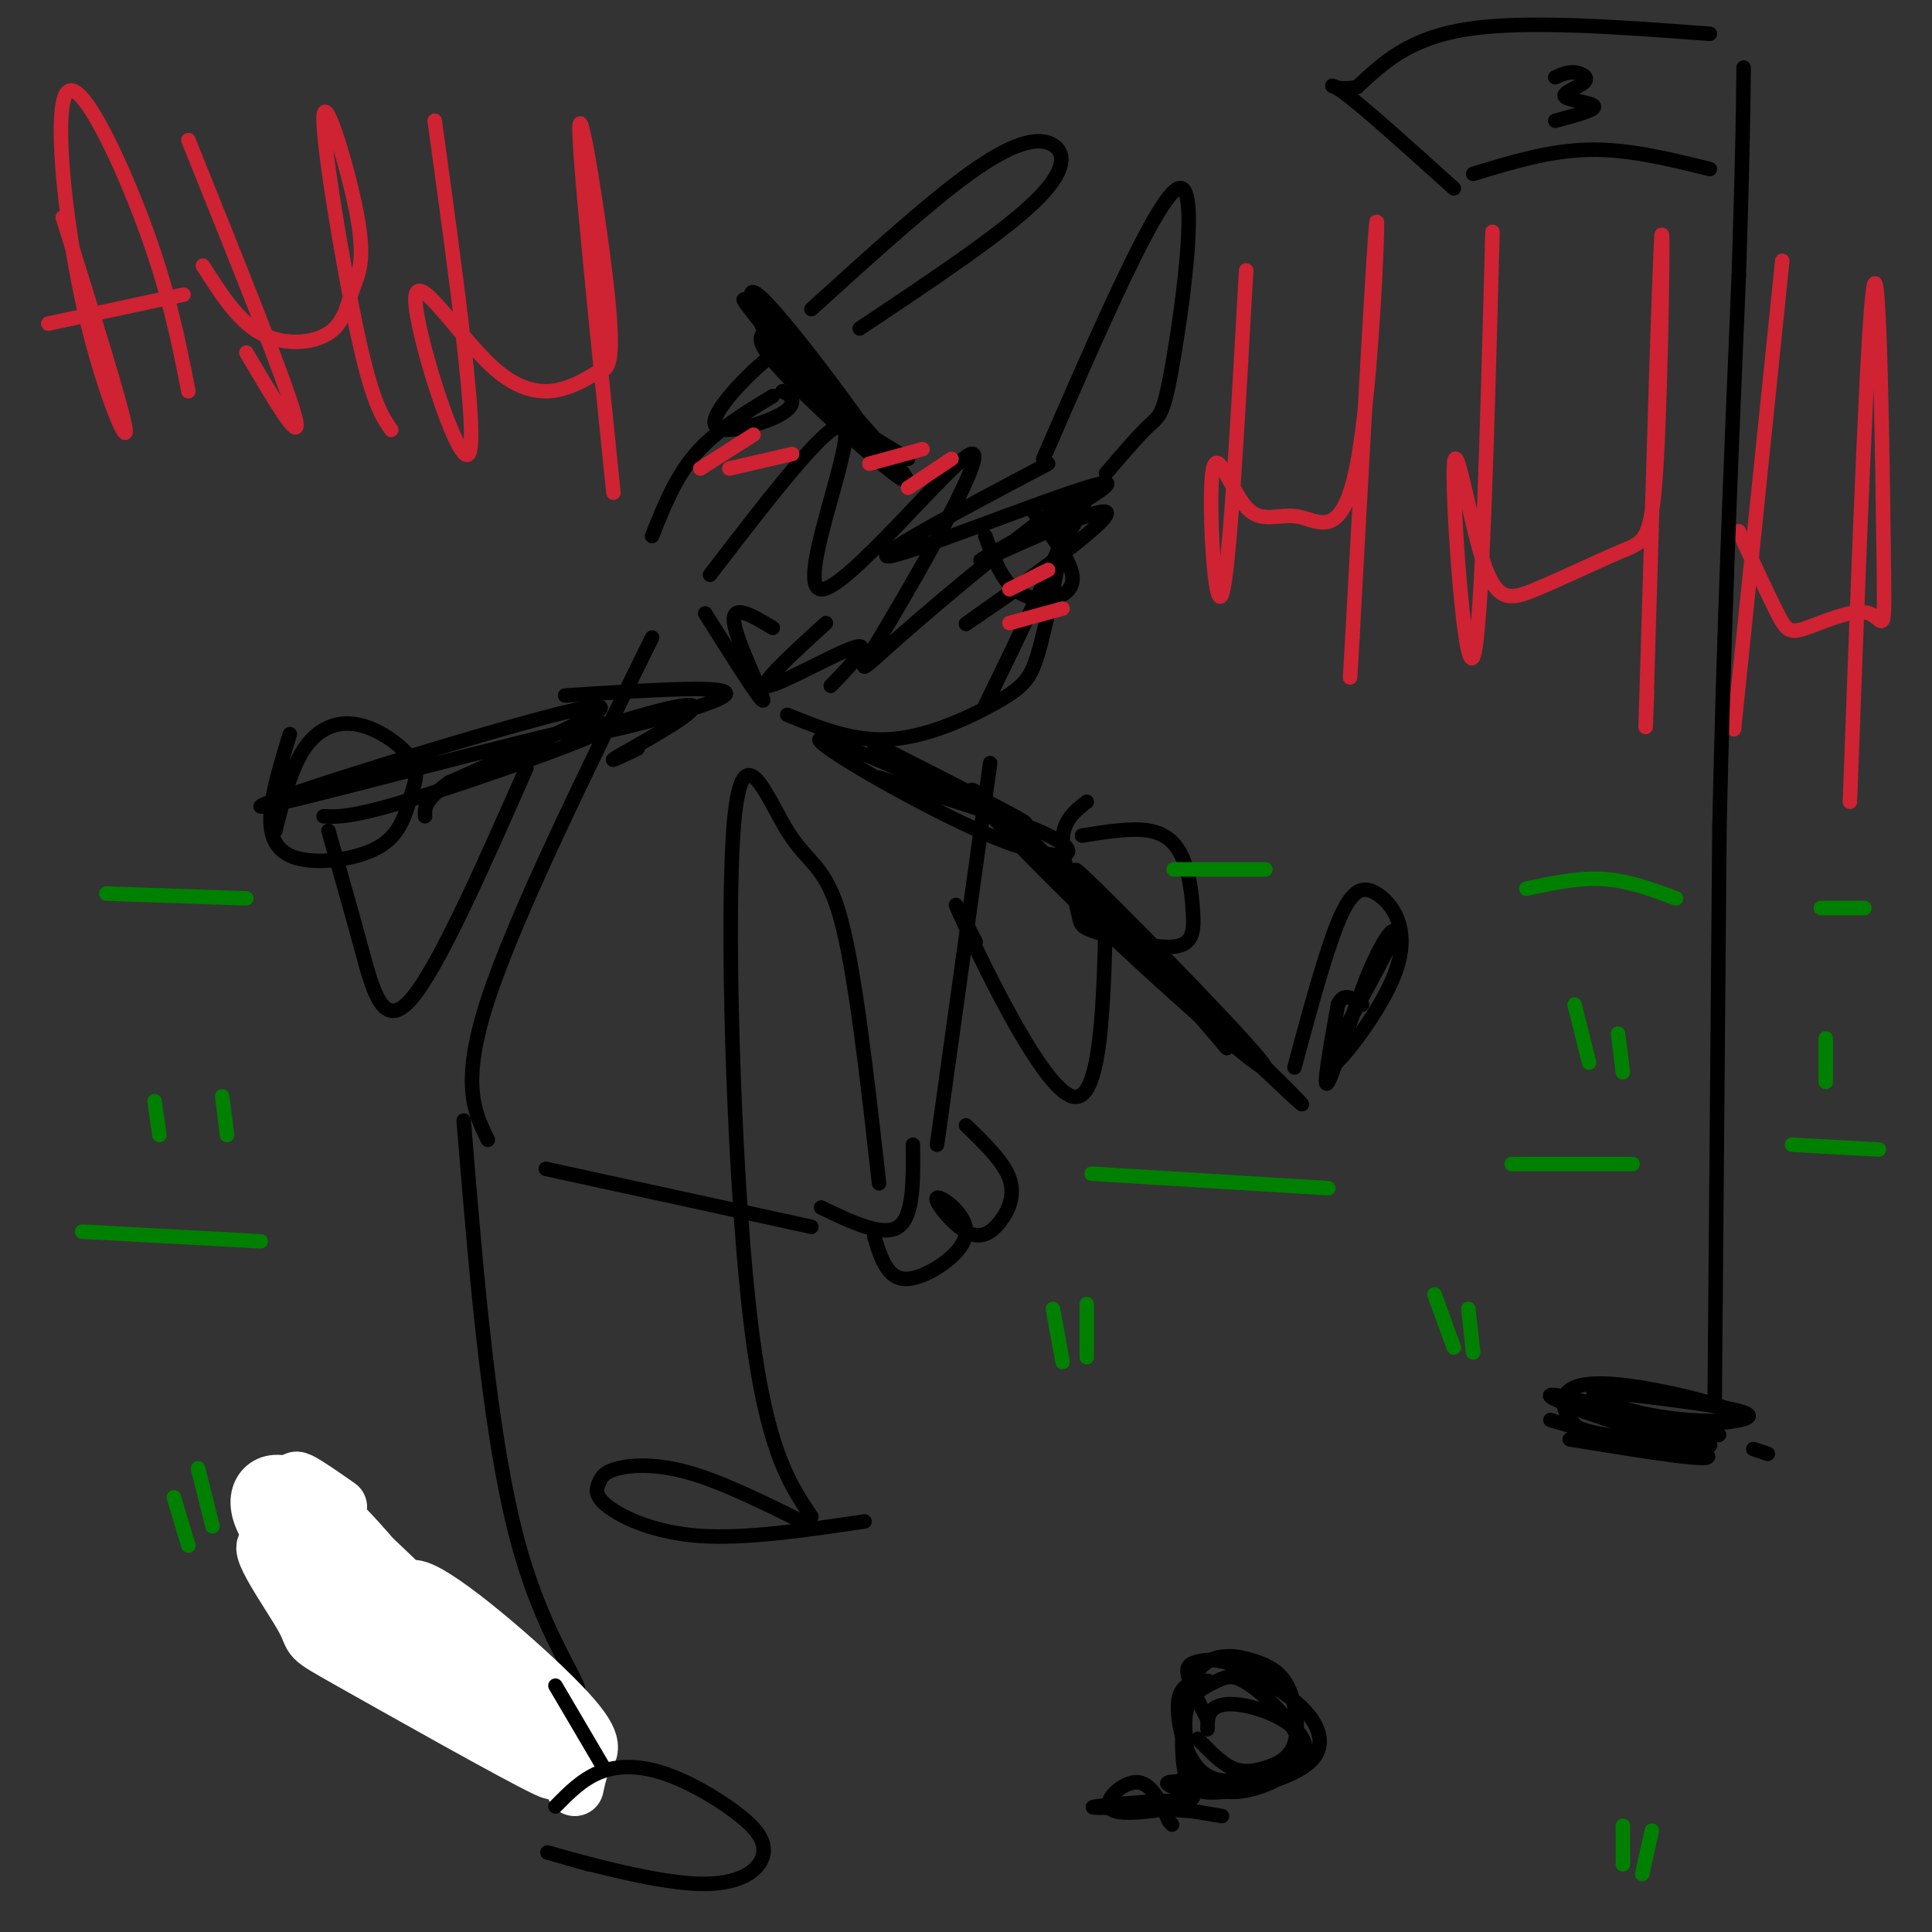 <svg viewBox='0 0 400 400' version='1.1' xmlns='http://www.w3.org/2000/svg' xmlns:xlink='http://www.w3.org/1999/xlink'><rect x="0" y="0" width="400" height="400" fill="#333333" stroke="none"/><g fill='none' stroke='rgb(0,0,0)' stroke-width='3' stroke-linecap='round' stroke-linejoin='round'><path d='M160,82c-5.917,3.583 -11.833,7.167 -16,12c-4.167,4.833 -6.583,10.917 -9,17'/><path d='M163,148c7.018,2.857 14.036,5.714 22,5c7.964,-0.714 16.875,-5.000 22,-8c5.125,-3.000 6.464,-4.714 8,-10c1.536,-5.286 3.268,-14.143 5,-23'/><path d='M168,64c12.655,-11.488 25.310,-22.976 34,-29c8.690,-6.024 13.417,-6.583 16,-5c2.583,1.583 3.024,5.310 -4,12c-7.024,6.690 -21.512,16.345 -36,26'/><path d='M216,95c11.851,-27.268 23.702,-54.536 28,-56c4.298,-1.464 1.042,22.875 -1,35c-2.042,12.125 -2.869,12.036 -5,14c-2.131,1.964 -5.565,5.982 -9,10'/><path d='M147,119c13.463,-17.527 26.927,-35.054 28,-30c1.073,5.054 -10.244,32.690 -5,33c5.244,0.310 27.049,-26.707 31,-28c3.951,-1.293 -9.951,23.138 -17,35c-7.049,11.862 -7.244,11.155 2,3c9.244,-8.155 27.927,-23.759 35,-28c7.073,-4.241 2.537,2.879 -2,10'/><path d='M219,114c-2.833,7.000 -8.917,19.500 -15,32'/><path d='M158,69c-0.802,1.197 -1.603,2.394 7,11c8.603,8.606 26.611,24.622 22,18c-4.611,-6.622 -31.840,-35.880 -33,-36c-1.160,-0.120 23.750,28.899 27,31c3.250,2.101 -15.160,-22.715 -22,-30c-6.840,-7.285 -2.111,2.962 1,9c3.111,6.038 4.603,7.868 9,11c4.397,3.132 11.698,7.566 19,12'/><path d='M217,96c-19.566,10.342 -39.132,20.685 -32,19c7.132,-1.685 40.961,-15.396 44,-15c3.039,0.396 -24.711,14.900 -26,16c-1.289,1.100 23.884,-11.204 26,-10c2.116,1.204 -18.824,15.915 -26,21c-7.176,5.085 -0.588,0.542 6,-4'/><path d='M67,169c3.190,0.171 6.380,0.341 23,-5c16.620,-5.341 46.671,-16.195 34,-14c-12.671,2.195 -68.065,17.437 -70,17c-1.935,-0.437 49.590,-16.553 65,-20c15.410,-3.447 -5.295,5.777 -26,15'/><path d='M93,162c-5.167,3.667 -5.083,5.333 -5,7'/><path d='M212,174c31.022,29.654 62.044,59.309 57,54c-5.044,-5.309 -46.156,-45.580 -61,-59c-14.844,-13.420 -3.422,0.011 14,17c17.422,16.989 40.844,37.535 40,35c-0.844,-2.535 -25.956,-28.153 -35,-37c-9.044,-8.847 -2.022,-0.924 5,7'/><path d='M232,191c4.500,5.500 13.250,15.750 22,26'/><path d='M268,221c3.160,-11.727 6.319,-23.454 9,-30c2.681,-6.546 4.883,-7.911 8,-6c3.117,1.911 7.147,7.099 4,16c-3.147,8.901 -13.473,21.515 -14,20c-0.527,-1.515 8.745,-17.159 12,-24c3.255,-6.841 0.492,-4.880 -3,3c-3.492,7.880 -7.712,21.680 -9,24c-1.288,2.320 0.356,-6.840 2,-16'/><path d='M277,208c1.167,-2.667 3.083,-1.333 5,0'/><path d='M135,132c-14.167,28.833 -28.333,57.667 -34,75c-5.667,17.333 -2.833,23.167 0,29'/><path d='M113,242c0.000,0.000 55.000,12.000 55,12'/><path d='M194,237c0.000,0.000 11.000,-79.000 11,-79'/><path d='M182,245c-2.472,-21.995 -4.944,-43.990 -8,-55c-3.056,-11.010 -6.695,-11.033 -11,-18c-4.305,-6.967 -9.274,-20.876 -11,-2c-1.726,18.876 -0.207,70.536 3,100c3.207,29.464 8.104,36.732 13,44'/><path d='M168,316c-8.979,-4.471 -17.958,-8.943 -25,-11c-7.042,-2.057 -12.147,-1.700 -15,-1c-2.853,0.700 -3.456,1.744 -4,3c-0.544,1.256 -1.031,2.723 2,5c3.031,2.277 9.580,5.365 19,6c9.420,0.635 21.710,-1.182 34,-3'/><path d='M96,232c2.786,34.076 5.572,68.153 12,90c6.428,21.847 16.499,31.465 9,27c-7.499,-4.465 -32.567,-23.011 -46,-31c-13.433,-7.989 -15.232,-5.420 -16,-3c-0.768,2.420 -0.505,4.691 2,8c2.505,3.309 7.253,7.654 12,12'/><path d='M69,335c6.000,4.571 15.000,10.000 21,13c6.000,3.000 9.000,3.571 13,3c4.000,-0.571 9.000,-2.286 14,-4'/><path d='M182,161c15.788,4.841 31.576,9.681 37,13c5.424,3.319 0.485,5.116 -14,-1c-14.485,-6.116 -38.515,-20.147 -35,-20c3.515,0.147 34.576,14.470 41,17c6.424,2.530 -11.788,-6.735 -30,-16'/><path d='M181,154c-0.333,0.000 13.833,8.000 28,16'/><path d='M117,144c17.871,-1.169 35.742,-2.338 33,0c-2.742,2.338 -26.096,8.183 -28,8c-1.904,-0.183 17.641,-6.396 21,-6c3.359,0.396 -9.469,7.399 -14,10c-4.531,2.601 -0.766,0.801 3,-1'/><path d='M146,127c5.911,9.400 11.822,18.800 12,18c0.178,-0.800 -5.378,-11.800 -6,-16c-0.622,-4.200 3.689,-1.600 8,1'/><path d='M171,129c-7.178,6.556 -14.356,13.111 -12,13c2.356,-0.111 14.244,-6.889 18,-8c3.756,-1.111 -0.622,3.444 -5,8'/><path d='M60,152c-2.042,6.679 -4.083,13.358 -4,18c0.083,4.642 2.292,7.248 7,8c4.708,0.752 11.916,-0.349 16,-3c4.084,-2.651 5.045,-6.851 6,-10c0.955,-3.149 1.906,-5.246 0,-8c-1.906,-2.754 -6.667,-6.165 -11,-7c-4.333,-0.835 -8.238,0.904 -11,5c-2.762,4.096 -4.381,10.548 -6,17'/><path d='M68,172c2.378,8.378 4.756,16.756 7,25c2.244,8.244 4.356,16.356 10,10c5.644,-6.356 14.822,-27.178 24,-48'/><path d='M225,166c-2.452,1.913 -4.905,3.827 -5,8c-0.095,4.173 2.167,10.607 3,14c0.833,3.393 0.236,3.745 4,5c3.764,1.255 11.890,3.414 16,3c4.110,-0.414 4.205,-3.400 4,-7c-0.205,-3.600 -0.709,-7.816 -2,-11c-1.291,-3.184 -3.369,-5.338 -7,-6c-3.631,-0.662 -8.816,0.169 -14,1'/><path d='M202,195c-3.133,-6.044 -6.267,-12.089 -2,-3c4.267,9.089 15.933,33.311 22,35c6.067,1.689 6.533,-19.156 7,-40'/></g>
<g fill='none' stroke='rgb(207,34,51)' stroke-width='3' stroke-linecap='round' stroke-linejoin='round'><path d='M13,45c6.309,20.182 12.619,40.364 13,44c0.381,3.636 -5.166,-9.273 -9,-27c-3.834,-17.727 -5.955,-40.273 -3,-43c2.955,-2.727 10.987,14.364 16,28c5.013,13.636 7.006,23.818 9,34'/><path d='M10,67c0.000,0.000 28.000,-6.000 28,-6'/><path d='M39,29c10.000,24.833 20.000,49.667 22,57c2.000,7.333 -4.000,-2.833 -10,-13'/><path d='M42,55c3.611,5.697 7.223,11.394 12,14c4.777,2.606 10.720,2.123 14,0c3.280,-2.123 3.898,-5.884 5,-9c1.102,-3.116 2.687,-5.588 1,-15c-1.687,-9.412 -6.647,-25.765 -7,-21c-0.353,4.765 3.899,30.647 7,45c3.101,14.353 5.050,17.176 7,20'/><path d='M90,25c4.570,33.173 9.141,66.345 7,69c-2.141,2.655 -10.993,-25.209 -11,-32c-0.007,-6.791 8.832,7.490 16,14c7.168,6.510 12.664,5.247 16,4c3.336,-1.247 4.513,-2.479 6,-3c1.487,-0.521 3.285,-0.333 2,-14c-1.285,-13.667 -5.653,-41.191 -6,-37c-0.347,4.191 3.326,40.095 7,76'/><path d='M258,56c-1.741,31.359 -3.481,62.719 -5,67c-1.519,4.281 -2.816,-18.516 -2,-25c0.816,-6.484 3.746,3.345 7,7c3.254,3.655 6.831,1.134 11,2c4.169,0.866 8.930,5.118 12,-11c3.070,-16.118 4.449,-52.605 4,-50c-0.449,2.605 -2.724,44.303 -5,86'/><path d='M280,132c-0.833,14.333 -0.417,7.167 0,0'/><path d='M309,48c-1.110,42.121 -2.219,84.243 -4,88c-1.781,3.757 -4.233,-30.850 -4,-39c0.233,-8.150 3.150,10.157 6,19c2.850,8.843 5.631,8.223 11,6c5.369,-2.223 13.326,-6.050 18,-8c4.674,-1.950 6.066,-2.025 7,-19c0.934,-16.975 1.410,-50.850 1,-46c-0.410,4.850 -1.705,48.425 -3,92'/><path d='M341,141c-0.500,15.667 -0.250,8.833 0,2'/><path d='M369,54c0.000,0.000 -10.000,97.000 -10,97'/><path d='M360,110c3.070,6.686 6.139,13.373 8,17c1.861,3.627 2.512,4.196 6,3c3.488,-1.196 9.811,-4.156 13,-3c3.189,1.156 3.243,6.426 3,-12c-0.243,-18.426 -0.784,-60.550 -2,-56c-1.216,4.550 -3.108,55.775 -5,107'/></g>
<g fill='none' stroke='rgb(0,0,0)' stroke-width='3' stroke-linecap='round' stroke-linejoin='round'><path d='M170,250c6.417,3.083 12.833,6.167 16,4c3.167,-2.167 3.083,-9.583 3,-17'/><path d='M181,256c0.807,2.644 1.613,5.289 3,7c1.387,1.711 3.353,2.489 7,1c3.647,-1.489 8.973,-5.243 9,-9c0.027,-3.757 -5.247,-7.515 -6,-7c-0.753,0.515 3.015,5.303 6,7c2.985,1.697 5.188,0.303 7,-2c1.812,-2.303 3.232,-5.515 2,-9c-1.232,-3.485 -5.116,-7.242 -9,-11'/><path d='M248,360c2.347,2.462 4.694,4.924 7,6c2.306,1.076 4.570,0.766 7,0c2.430,-0.766 5.026,-1.987 6,-5c0.974,-3.013 0.326,-7.819 -1,-11c-1.326,-3.181 -3.330,-4.736 -7,-6c-3.670,-1.264 -9.006,-2.236 -12,2c-2.994,4.236 -3.648,13.679 -3,19c0.648,5.321 2.596,6.519 8,6c5.404,-0.519 14.263,-2.755 18,-6c3.737,-3.245 2.354,-7.499 -1,-11c-3.354,-3.501 -8.677,-6.251 -14,-9'/><path d='M256,345c-3.810,-1.690 -6.333,-1.417 -8,-1c-1.667,0.417 -2.476,0.976 -2,3c0.476,2.024 2.238,5.512 4,9'/><path d='M325,298c16.045,2.624 32.091,5.248 28,3c-4.091,-2.248 -28.317,-9.368 -28,-10c0.317,-0.632 25.178,5.222 30,6c4.822,0.778 -10.394,-3.521 -19,-5c-8.606,-1.479 -10.602,-0.137 -11,1c-0.398,1.137 0.801,2.068 2,3'/><path d='M327,296c8.421,1.832 28.472,4.911 27,3c-1.472,-1.911 -24.467,-8.811 -31,-10c-6.533,-1.189 3.395,3.334 15,5c11.605,1.666 24.887,0.476 24,-1c-0.887,-1.476 -15.944,-3.238 -31,-5'/><path d='M331,288c-3.691,0.262 2.582,3.417 11,5c8.418,1.583 18.982,1.596 18,0c-0.982,-1.596 -13.511,-4.799 -22,-6c-8.489,-1.201 -12.939,-0.400 -14,2c-1.061,2.400 1.268,6.400 5,8c3.732,1.600 8.866,0.800 14,0'/><path d='M355,291c0.000,0.000 1.000,-120.000 1,-120'/><path d='M356,171c0.833,-39.000 2.417,-76.500 4,-114'/><path d='M360,57c0.833,-26.167 0.917,-34.583 1,-43'/><path d='M354,7c-18.917,-1.417 -37.833,-2.833 -50,-1c-12.167,1.833 -17.583,6.917 -23,12'/><path d='M281,18c-5.267,1.200 -6.933,-1.800 -3,1c3.933,2.800 13.467,11.400 23,20'/><path d='M305,36c7.917,-2.417 15.833,-4.833 24,-5c8.167,-0.167 16.583,1.917 25,4'/><path d='M322,16c1.282,-0.569 2.565,-1.139 4,-1c1.435,0.139 3.024,0.986 2,2c-1.024,1.014 -4.660,2.196 -4,3c0.660,0.804 5.617,1.230 6,2c0.383,0.770 -3.809,1.885 -8,3'/><path d='M250,348c-2.717,0.198 -5.433,0.395 -6,4c-0.567,3.605 1.016,10.617 4,14c2.984,3.383 7.370,3.137 12,2c4.630,-1.137 9.506,-3.167 9,-7c-0.506,-3.833 -6.393,-9.471 -10,-12c-3.607,-2.529 -4.933,-1.950 -7,-1c-2.067,0.950 -4.876,2.271 -6,5c-1.124,2.729 -0.562,6.864 0,11'/><path d='M246,364c1.193,3.539 4.176,6.886 9,7c4.824,0.114 11.489,-3.005 14,-6c2.511,-2.995 0.869,-5.865 -2,-8c-2.869,-2.135 -6.965,-3.536 -10,-4c-3.035,-0.464 -5.010,0.010 -6,1c-0.990,0.990 -0.995,2.495 -1,4'/><path d='M245,368c6.453,0.499 12.906,0.998 11,1c-1.906,0.002 -12.171,-0.494 -14,0c-1.829,0.494 4.777,1.979 5,3c0.223,1.021 -5.936,1.577 -7,2c-1.064,0.423 2.968,0.711 7,1'/><path d='M247,375c2.167,0.333 4.083,0.667 6,1'/><path d='M240,374c-8.121,0.234 -16.242,0.469 -13,0c3.242,-0.469 17.848,-1.641 19,-1c1.152,0.641 -11.152,3.096 -15,2c-3.848,-1.096 0.758,-5.742 4,-6c3.242,-0.258 5.121,3.871 7,8'/><path d='M242,377c1.167,1.333 0.583,0.667 0,0'/><path d='M167,76c-0.238,-3.360 -0.475,-6.721 -5,-4c-4.525,2.721 -13.337,11.523 -14,15c-0.663,3.477 6.821,1.628 11,0c4.179,-1.628 5.051,-3.037 5,-4c-0.051,-0.963 -1.026,-1.482 -2,-2'/><path d='M204,111c1.405,3.815 2.810,7.631 5,10c2.190,2.369 5.167,3.292 8,3c2.833,-0.292 5.524,-1.798 5,-5c-0.524,-3.202 -4.262,-8.101 -8,-13'/></g>
<g fill='none' stroke='rgb(207,34,51)' stroke-width='3' stroke-linecap='round' stroke-linejoin='round'><path d='M180,96c0.000,0.000 11.000,-3.000 11,-3'/><path d='M188,101c0.000,0.000 9.000,-6.000 9,-6'/><path d='M145,97c0.000,0.000 11.000,-7.000 11,-7'/><path d='M151,97c0.000,0.000 13.000,-3.000 13,-3'/><path d='M209,122c0.000,0.000 8.000,-4.000 8,-4'/><path d='M209,129c0.000,0.000 11.000,-3.000 11,-3'/></g>
<g fill='none' stroke='rgb(255,255,255)' stroke-width='12' stroke-linecap='round' stroke-linejoin='round'><path d='M70,312c-6.526,-4.558 -13.052,-9.117 -5,-1c8.052,8.117 30.683,28.909 39,38c8.317,9.091 2.321,6.482 -6,-2c-8.321,-8.482 -18.967,-22.836 -27,-31c-8.033,-8.164 -13.452,-10.137 -16,-8c-2.548,2.137 -2.224,8.383 10,18c12.224,9.617 36.350,22.605 42,26c5.650,3.395 -7.175,-2.802 -20,-9'/><path d='M87,343c-10.563,-7.470 -26.972,-21.647 -31,-23c-4.028,-1.353 4.323,10.116 7,15c2.677,4.884 -0.320,3.184 10,9c10.320,5.816 33.957,19.148 40,22c6.043,2.852 -5.508,-4.777 -15,-15c-9.492,-10.223 -16.926,-23.039 -12,-22c4.926,1.039 22.211,15.934 30,24c7.789,8.066 6.083,9.305 5,11c-1.083,1.695 -1.541,3.848 -2,6'/></g>
<g fill='none' stroke='rgb(0,0,0)' stroke-width='3' stroke-linecap='round' stroke-linejoin='round'><path d='M115,349c0.000,0.000 10.000,17.000 10,17'/><path d='M115,374c2.725,-2.772 5.450,-5.544 9,-7c3.550,-1.456 7.925,-1.594 13,0c5.075,1.594 10.849,4.922 15,8c4.151,3.078 6.680,5.908 6,9c-0.680,3.092 -4.568,6.448 -14,6c-9.432,-0.448 -24.409,-4.699 -29,-6c-4.591,-1.301 1.205,0.350 7,2'/><path d='M321,294c0.000,0.000 24.000,7.000 24,7'/><path d='M363,300c0.000,0.000 3.000,1.000 3,1'/></g>
<g fill='none' stroke='rgb(0,128,0)' stroke-width='3' stroke-linecap='round' stroke-linejoin='round'><path d='M17,255c0.000,0.000 37.000,2.000 37,2'/><path d='M226,243c0.000,0.000 49.000,3.000 49,3'/><path d='M313,241c0.000,0.000 25.000,0.000 25,0'/><path d='M371,237c0.000,0.000 18.000,1.000 18,1'/><path d='M297,268c0.000,0.000 4.000,11.000 4,11'/><path d='M304,271c0.000,0.000 1.000,9.000 1,9'/><path d='M336,378c0.000,0.000 0.000,8.000 0,8'/><path d='M342,379c0.000,0.000 -2.000,9.000 -2,9'/><path d='M218,271c0.000,0.000 2.000,11.000 2,11'/><path d='M225,270c0.000,0.000 0.000,11.000 0,11'/><path d='M36,310c0.000,0.000 3.000,10.000 3,10'/><path d='M41,304c0.000,0.000 3.000,12.000 3,12'/><path d='M32,228c0.000,0.000 1.000,7.000 1,7'/><path d='M46,227c0.000,0.000 1.000,8.000 1,8'/><path d='M326,208c0.000,0.000 3.000,12.000 3,12'/><path d='M335,214c0.000,0.000 1.000,8.000 1,8'/><path d='M378,215c0.000,0.000 0.000,9.000 0,9'/><path d='M316,184c5.417,-1.167 10.833,-2.333 16,-2c5.167,0.333 10.083,2.167 15,4'/><path d='M377,188c0.000,0.000 9.000,0.000 9,0'/><path d='M243,180c0.000,0.000 19.000,0.000 19,0'/><path d='M22,185c0.000,0.000 29.000,1.000 29,1'/></g>
</svg>